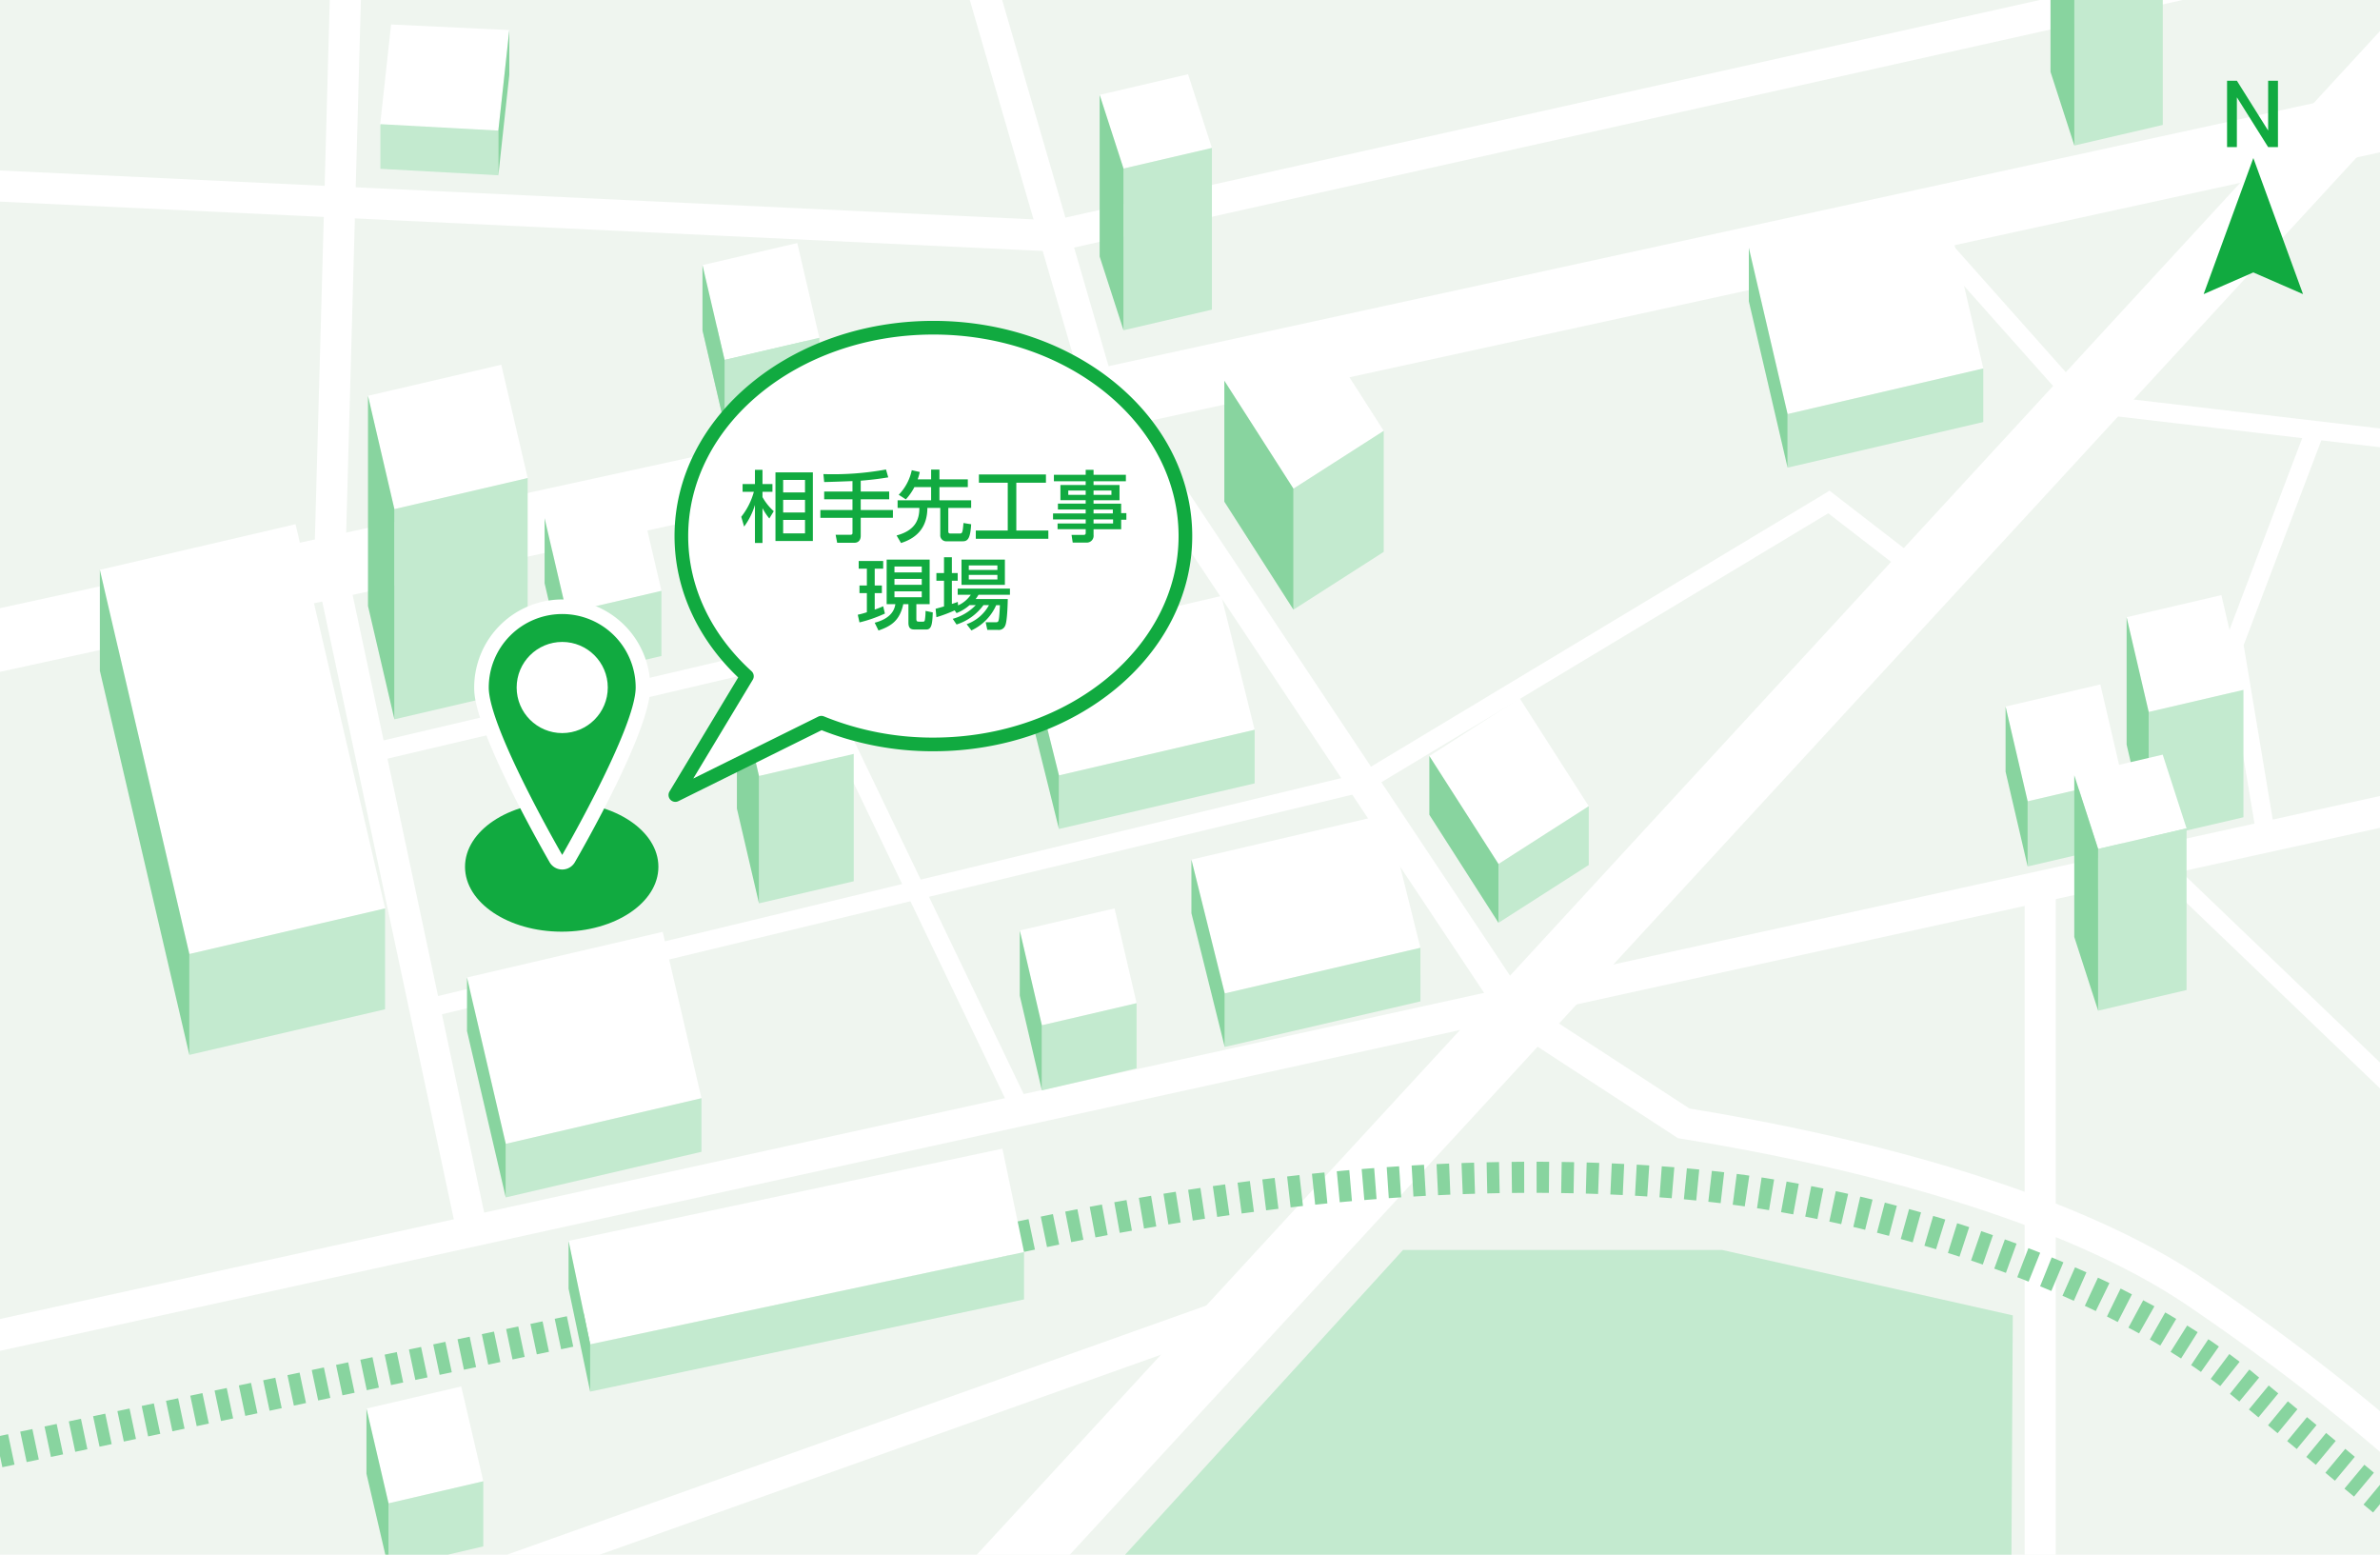 <svg id="top-feature_5" xmlns="http://www.w3.org/2000/svg" xmlns:xlink="http://www.w3.org/1999/xlink" width="490" height="320" viewBox="0 0 490 320">
  <defs>
    <clipPath id="clip-path">
      <rect id="長方形_522" data-name="長方形 522" width="490" height="320" fill="#eff5ef"/>
    </clipPath>
  </defs>
  <rect id="長方形_606" data-name="長方形 606" width="490" height="320" fill="#eff5ef"/>
  <g id="map" clip-path="url(#clip-path)">
    <line id="線_67" data-name="線 67" y1="153.6" transform="translate(420.046 183.028)" fill="none" stroke="#fff" stroke-width="6.404"/>
    <line id="線_68" data-name="線 68" y1="111.422" x2="510.578" transform="translate(-11.126 22.737)" fill="none" stroke="#fff" stroke-width="12.807"/>
    <line id="線_69" data-name="線 69" y1="114.326" x2="520.395" transform="translate(-11.126 162.887)" fill="none" stroke="#fff" stroke-width="6.404"/>
    <line id="線_70" data-name="線 70" y1="340.254" x2="313.439" transform="translate(186.827 5.643)" fill="none" stroke="#fff" stroke-width="14.088"/>
    <path id="パス_2116" data-name="パス 2116" d="M198.486-15.521,225.944,78.96l86.5,129.979,34.192,22.277c37.271,6.024,79.456,17.076,105.788,35.012,25.976,17.694,39.529,30.118,50.07,39.153" fill="none" stroke="#fff" stroke-width="6.404"/>
    <line id="線_71" data-name="線 71" x2="64.058" y2="133.395" transform="translate(147.208 97.293)" fill="none" stroke="#fff" stroke-width="3.842"/>
    <path id="パス_2117" data-name="パス 2117" d="M97.589,255.124,67.9,115.759l3.626-131.28" fill="none" stroke="#fff" stroke-width="6.404"/>
    <path id="パス_2118" data-name="パス 2118" d="M-11.126,37.769l228.237,10.8L467.706-7.381" fill="none" stroke="#fff" stroke-width="6.404"/>
    <line id="線_72" data-name="線 72" y1="20.845" x2="88.652" transform="translate(76.26 134.159)" fill="none" stroke="#fff" stroke-width="3.842"/>
    <path id="パス_2119" data-name="パス 2119" d="M87.475,207.646l193.106-46.584,95.956-57.738,17.908,13.838" fill="none" stroke="#fff" stroke-width="3.842"/>
    <line id="線_73" data-name="線 73" y1="66.37" x2="186.328" transform="translate(65.375 270.926)" fill="none" stroke="#fff" stroke-width="6.404"/>
    <path id="パス_2120" data-name="パス 2120" d="M354.54,257.278H288.862l-73,80.019H414.023l.376-66.551Z" fill="#c3eacf"/>
    <path id="パス_2121" data-name="パス 2121" d="M463.922,32.53,453.692,60.539l10.229-4.465,10.23,4.465Z" fill="#11aa40"/>
    <path id="パス_2122" data-name="パス 2122" d="M458.512,30.277V16.615h2.021l6.4,10.2h.038v-10.2h2.021V30.277H466.97l-6.4-10.2h-.038v10.2h-2.021Z" fill="#11aa40"/>
    <rect id="長方形_507" data-name="長方形 507" width="28.175" height="23.948" transform="matrix(0.974, -0.227, 0.227, 0.974, 75.763, 81.47)" fill="#fff"/>
    <path id="パス_2123" data-name="パス 2123" d="M108.637,141.665,81.2,148.059V104.793l27.44-6.394Z" fill="#c3eacf"/>
    <path id="パス_2124" data-name="パス 2124" d="M75.763,124.736,81.2,148.059V104.793L75.763,81.47Z" fill="#88d49f"/>
    <rect id="長方形_508" data-name="長方形 508" width="41.369" height="81.2" transform="matrix(0.974, -0.227, 0.227, 0.974, 20.558, 117.286)" fill="#fff"/>
    <path id="パス_2125" data-name="パス 2125" d="M79.274,207.743l-40.289,9.388V196.368l40.289-9.388Z" fill="#c3eacf"/>
    <path id="パス_2126" data-name="パス 2126" d="M38.985,196.368,20.558,117.286v20.763l18.427,79.082Z" fill="#88d49f"/>
    <rect id="長方形_509" data-name="長方形 509" width="41.369" height="35.162" transform="matrix(0.974, -0.227, 0.227, 0.974, 96.148, 201.195)" fill="#fff"/>
    <path id="パス_2127" data-name="パス 2127" d="M144.416,237.078l-40.289,9.388V235.44l40.289-9.388Z" fill="#c3eacf"/>
    <path id="パス_2128" data-name="パス 2128" d="M96.148,212.221l7.979,34.245V235.44L96.148,201.2Z" fill="#88d49f"/>
    <path id="パス_2129" data-name="パス 2129" d="M258.312,150.216,218.022,159.6l-6.858-27.545,40.289-9.388Z" fill="#fff"/>
    <path id="パス_2130" data-name="パス 2130" d="M258.312,161.242l-40.289,9.388V159.6l40.289-9.388Z" fill="#c3eacf"/>
    <path id="パス_2131" data-name="パス 2131" d="M211.164,143.085l6.858,27.545V159.6l-6.858-27.545Z" fill="#88d49f"/>
    <path id="パス_2132" data-name="パス 2132" d="M292.438,195.091l-40.289,9.388-6.858-27.545,40.289-9.388Z" fill="#fff"/>
    <path id="パス_2133" data-name="パス 2133" d="M292.438,206.117,252.148,215.5V204.479l40.289-9.388Z" fill="#c3eacf"/>
    <path id="パス_2134" data-name="パス 2134" d="M245.291,187.96l6.858,27.545V204.479l-6.858-27.545Z" fill="#88d49f"/>
    <path id="パス_2135" data-name="パス 2135" d="M102.6,26.883,78.257,25.73,80.519,5.038l24.343,1.153Z" fill="#fff"/>
    <path id="パス_2136" data-name="パス 2136" d="M78.312,34.748l24.289,1.33V26.883L78.312,25.553Z" fill="#c3eacf"/>
    <path id="パス_2137" data-name="パス 2137" d="M102.6,26.883l2.261-20.691v9.195L102.6,36.078Z" fill="#88d49f"/>
    <path id="パス_2138" data-name="パス 2138" d="M249.513,30.453l-18.2,4.242L226.4,19.525l18.2-4.242Z" fill="#fff"/>
    <path id="パス_2139" data-name="パス 2139" d="M249.513,63.736l-18.2,4.242V34.694l18.2-4.242Z" fill="#c3eacf"/>
    <path id="パス_2140" data-name="パス 2140" d="M226.4,52.808l4.91,15.169V34.694L226.4,19.525Z" fill="#88d49f"/>
    <path id="パス_2141" data-name="パス 2141" d="M445.278,25.712l-18.2,4.242V-3.329l18.2-4.242Z" fill="#c3eacf"/>
    <path id="パス_2142" data-name="パス 2142" d="M422.163,14.785l4.91,15.169V-3.329L422.163-18.5Z" fill="#88d49f"/>
    <rect id="長方形_510" data-name="長方形 510" width="20.031" height="20.031" transform="matrix(0.974, -0.227, 0.227, 0.974, 144.631, 67.978)" fill="#c3eacf"/>
    <rect id="長方形_511" data-name="長方形 511" width="20.031" height="20.031" transform="matrix(0.974, -0.227, 0.227, 0.974, 144.631, 54.572)" fill="#fff"/>
    <path id="パス_2143" data-name="パス 2143" d="M168.685,82.94l-19.508,4.546V74.08l19.508-4.546Z" fill="#c3eacf"/>
    <path id="パス_2144" data-name="パス 2144" d="M144.631,67.978l4.546,19.508V74.08l-4.546-19.508Z" fill="#88d49f"/>
    <rect id="長方形_512" data-name="長方形 512" width="20.031" height="20.031" transform="matrix(0.974, -0.227, 0.227, 0.974, 209.951, 191.525)" fill="#fff"/>
    <path id="パス_2145" data-name="パス 2145" d="M234,219.894,214.5,224.44V211.034L234,206.488Z" fill="#c3eacf"/>
    <path id="パス_2146" data-name="パス 2146" d="M209.951,204.932,214.5,224.44V211.034l-4.546-19.508Z" fill="#88d49f"/>
    <rect id="長方形_513" data-name="長方形 513" width="20.031" height="20.031" transform="matrix(0.974, -0.227, 0.227, 0.974, 75.448, 289.926)" fill="#fff"/>
    <path id="パス_2147" data-name="パス 2147" d="M99.5,318.3l-19.508,4.546V309.435L99.5,304.89Z" fill="#c3eacf"/>
    <path id="パス_2148" data-name="パス 2148" d="M75.448,303.333l4.546,19.508V309.435l-4.546-19.508Z" fill="#88d49f"/>
    <rect id="長方形_514" data-name="長方形 514" width="20.031" height="20.031" transform="matrix(0.974, -0.227, 0.227, 0.974, 112.124, 106.655)" fill="#fff"/>
    <path id="パス_2149" data-name="パス 2149" d="M136.178,135.024l-19.508,4.546V126.164l19.508-4.546Z" fill="#c3eacf"/>
    <path id="パス_2150" data-name="パス 2150" d="M112.124,120.061l4.546,19.508V126.164l-4.546-19.508Z" fill="#88d49f"/>
    <rect id="長方形_515" data-name="長方形 515" width="20.031" height="20.031" transform="matrix(0.974, -0.227, 0.227, 0.974, 200.196, 86.166)" fill="#fff"/>
    <path id="パス_2151" data-name="パス 2151" d="M224.251,114.535l-19.508,4.546V105.675l19.508-4.546Z" fill="#c3eacf"/>
    <path id="パス_2152" data-name="パス 2152" d="M200.2,99.573l4.546,19.508V105.675L200.2,86.166Z" fill="#88d49f"/>
    <rect id="長方形_516" data-name="長方形 516" width="20.031" height="20.031" transform="matrix(0.974, -0.227, 0.227, 0.974, 151.715, 140.216)" fill="#fff"/>
    <path id="パス_2153" data-name="パス 2153" d="M175.769,181.393l-19.508,4.546V159.724l19.508-4.546Z" fill="#c3eacf"/>
    <path id="パス_2154" data-name="パス 2154" d="M151.715,166.43l4.546,19.508V159.724l-4.546-19.508Z" fill="#88d49f"/>
    <rect id="長方形_517" data-name="長方形 517" width="22.068" height="26.395" transform="translate(252.069 78.355) rotate(-32.632)" fill="#fff"/>
    <path id="パス_2155" data-name="パス 2155" d="M284.887,113.591l-18.585,11.9V100.584l18.585-11.9Z" fill="#c3eacf"/>
    <path id="パス_2156" data-name="パス 2156" d="M252.07,103.263,266.3,125.491V100.584L252.07,78.356Z" fill="#88d49f"/>
    <rect id="長方形_518" data-name="長方形 518" width="22.068" height="26.394" transform="translate(294.279 155.614) rotate(-32.632)" fill="#fff"/>
    <path id="パス_2157" data-name="パス 2157" d="M327.1,178.041l-18.585,11.9v-12.1l18.585-11.9Z" fill="#c3eacf"/>
    <path id="パス_2158" data-name="パス 2158" d="M294.279,167.712l14.233,22.228v-12.1l-14.233-22.228Z" fill="#88d49f"/>
    <path id="パス_2159" data-name="パス 2159" d="M-5.177,299.922c20.651-4.4,129.305-27.323,219.031-46.152,57.036-11.969,100.929-12.962,133.094-10.11,42.227,3.745,88.909,19.933,114.509,41.015s40.282,33.506,40.282,33.506" fill="none" stroke="#88d49f" stroke-width="6.404" stroke-dasharray="0 0 2.556 2.556"/>
    <path id="パス_2160" data-name="パス 2160" d="M210.831,257.724,121.5,276.706l-4.447-21.293,89.327-18.982Z" fill="#fff"/>
    <path id="パス_2161" data-name="パス 2161" d="M210.831,267.458,121.5,286.44v-9.733l89.326-18.982Z" fill="#c3eacf"/>
    <path id="パス_2162" data-name="パス 2162" d="M117.058,265.238l4.447,21.2v-9.825l-4.447-21.2Z" fill="#88d49f"/>
    <line id="線_74" data-name="線 74" x2="54.588" y2="52.329" transform="translate(444.517 177.757)" fill="none" stroke="#fff" stroke-width="3.842"/>
    <path id="パス_2163" data-name="パス 2163" d="M394.823,45.24l33.506,37.647,67.388,7.906" fill="none" stroke="#fff" stroke-width="3.842"/>
    <path id="パス_2164" data-name="パス 2164" d="M476.517,88.911l-16.565,43.67,6.4,38.4" fill="none" stroke="#fff" stroke-width="3.842"/>
    <rect id="長方形_519" data-name="長方形 519" width="41.369" height="35.162" transform="matrix(0.974, -0.227, 0.227, 0.974, 360.053, 50.984)" fill="#fff"/>
    <path id="パス_2165" data-name="パス 2165" d="M408.322,86.866l-40.289,9.388V85.229l40.289-9.388Z" fill="#c3eacf"/>
    <path id="パス_2166" data-name="パス 2166" d="M360.053,62.01l7.979,34.245V85.229l-7.979-34.245Z" fill="#88d49f"/>
    <rect id="長方形_520" data-name="長方形 520" width="20.031" height="20.031" transform="matrix(0.974, -0.227, 0.227, 0.974, 412.913, 145.428)" fill="#fff"/>
    <path id="パス_2167" data-name="パス 2167" d="M436.967,173.8l-19.508,4.546V164.937l19.508-4.546Z" fill="#c3eacf"/>
    <path id="パス_2168" data-name="パス 2168" d="M412.913,158.835l4.546,19.508V164.937l-4.546-19.508Z" fill="#88d49f"/>
    <rect id="長方形_521" data-name="長方形 521" width="20.031" height="20.031" transform="matrix(0.974, -0.227, 0.227, 0.974, 437.832, 127.04)" fill="#fff"/>
    <path id="パス_2169" data-name="パス 2169" d="M461.886,168.216l-19.508,4.546V146.548L461.886,142Z" fill="#c3eacf"/>
    <path id="パス_2170" data-name="パス 2170" d="M437.833,153.254l4.546,19.508V146.548l-4.546-19.508Z" fill="#88d49f"/>
    <path id="パス_2171" data-name="パス 2171" d="M450.172,170.5l-18.2,4.242-4.91-15.169,18.2-4.242Z" fill="#fff"/>
    <path id="パス_2172" data-name="パス 2172" d="M450.172,203.783l-18.2,4.242V174.741l18.2-4.242Z" fill="#c3eacf"/>
    <path id="パス_2173" data-name="パス 2173" d="M427.057,192.855l4.91,15.169V174.741l-4.91-15.169Z" fill="#88d49f"/>
    <ellipse id="楕円形_19" data-name="楕円形 19" cx="19.906" cy="13.351" rx="19.906" ry="13.351" transform="translate(95.74 165.065)" fill="#11aa40"/>
    <path id="パス_2174" data-name="パス 2174" d="M115.75,177.472a1.5,1.5,0,0,1-1.3-.748c-.626-1.08-15.326-26.556-15.326-35.212a16.624,16.624,0,1,1,33.248,0c0,8.656-14.7,34.132-15.326,35.212a1.5,1.5,0,0,1-1.3.748Z" fill="#11aa40"/>
    <path id="パス_2175" data-name="パス 2175" d="M115.75,126.387a15.124,15.124,0,0,1,15.124,15.124c0,8.353-15.124,34.46-15.124,34.46s-15.124-26.107-15.124-34.46a15.124,15.124,0,0,1,15.124-15.124m0-3a18.145,18.145,0,0,0-18.124,18.124c0,1.466,0,5.928,7.878,21.7,3.779,7.566,7.612,14.195,7.65,14.261a3,3,0,0,0,2.6,1.5h0a3,3,0,0,0,2.6-1.5c1.589-2.744,15.528-27.062,15.528-35.963a18.144,18.144,0,0,0-18.124-18.124h0Z" fill="#fff"/>
    <circle id="楕円形_20" data-name="楕円形 20" cx="9.381" cy="9.381" r="9.381" transform="translate(106.37 132.131)" fill="#fff"/>
    <path id="パス_2176" data-name="パス 2176" d="M192.169,67.452c-28.657,0-51.888,19.2-51.888,42.888,0,11.109,5.11,21.232,13.494,28.849l-14.73,24.451L169.1,148.756a60.7,60.7,0,0,0,23.065,4.47c28.658,0,51.889-19.2,51.889-42.888S220.827,67.452,192.169,67.452Z" fill="#fff"/>
    <path id="パス_2177" data-name="パス 2177" d="M192.169,67.452c-28.657,0-51.888,19.2-51.888,42.888,0,11.109,5.11,21.232,13.494,28.849l-14.73,24.451L169.1,148.756a60.7,60.7,0,0,0,23.065,4.47c28.658,0,51.889-19.2,51.889-42.888S220.827,67.452,192.169,67.452Z" fill="none" stroke="#11aa40" stroke-linecap="round" stroke-linejoin="round" stroke-width="2.813"/>
    <path id="パス_2178" data-name="パス 2178" d="M158.391,106.723a12.449,12.449,0,0,1-1.408-2.129v7.171H155.43v-7.827a14.7,14.7,0,0,1-2.226,4.45l-.592-2.017a14.344,14.344,0,0,0,2.593-5.139h-2.32v-1.6h2.545V96.7h1.553v2.929h2.049v1.6h-2.049v1.089a11.255,11.255,0,0,0,2.32,2.9l-.912,1.5Zm8.964,4.626h-7.7V97.231h7.7Zm-1.617-12.564h-4.5v2.576h4.5Zm0,4.1h-4.5v2.608h4.5Zm0,4.129h-4.5v2.77h4.5Z" fill="#11aa40"/>
    <path id="パス_2179" data-name="パス 2179" d="M175.511,99.023c-.832.032-4.914.192-5.826.192l-.16-1.633a60.95,60.95,0,0,0,12.886-.944l.464,1.617c-.992.16-2.722.448-5.666.688v2.226h5.858v1.6h-5.858v2.209h6.626v1.6h-6.626v3.682c0,1.424-1.1,1.456-1.232,1.456h-3.618l-.32-1.648h2.994c.208,0,.479,0,.479-.368v-3.121H168.9v-1.6h6.61v-2.209h-5.826v-1.6h5.826V99.023Z" fill="#11aa40"/>
    <path id="パス_2180" data-name="パス 2180" d="M188.262,100.256a11.657,11.657,0,0,1-1.761,2.529l-1.473-.944a10.337,10.337,0,0,0,2.689-5.058l1.648.368a11.189,11.189,0,0,1-.433,1.521h2.77V96.655h1.713v2.017h5.842v1.584h-5.842v2.722h6.53v1.568H195.24v4.834c0,.433.288.433.416.433h1.905c.528,0,.64-.08.8-2.161l1.585.256c-.16,2.85-.672,3.506-1.7,3.506h-3.3a1.235,1.235,0,0,1-1.36-1.345v-5.522h-2.657c-.016,3.649-1.793,6.083-5.426,7.219l-.913-1.553c3.826-1.024,4.69-3.217,4.69-5.666H184.8v-1.568h6.9v-2.722h-3.441Z" fill="#11aa40"/>
    <path id="パス_2181" data-name="パス 2181" d="M201.541,97.663h13.8v1.7h-6.1V109.2h6.595v1.7H200.9v-1.7h6.578V99.36h-5.937Z" fill="#11aa40"/>
    <path id="パス_2182" data-name="パス 2182" d="M231.8,99.056h-6.659v.769h5.347v3.137h-5.347v.705h5.683v1.952H231.9v1.361h-1.072v1.952h-5.683V110.1a1.4,1.4,0,0,1-1.393,1.584h-2.9l-.239-1.584h2.417c.432,0,.5-.128.5-.5v-.673h-5.795v-1.185h5.795v-.832H216.8v-1.232h6.723v-.8h-5.715v-1.216h5.715v-.705h-5.2V99.824h5.2v-.769H216.98V97.727h6.547V96.7h1.616v1.024H231.8v1.328Zm-8.275,1.905h-3.586v.9h3.586Zm5.3,0h-3.682v.9h3.682Zm.288,3.921h-3.97v.8h3.97Zm.048,2.033h-4.018v.832h4.018Z" fill="#11aa40"/>
    <path id="パス_2183" data-name="パス 2183" d="M176.6,126.531a16.23,16.23,0,0,0,1.873-.512v-3.937h-1.521v-1.568h1.521v-3.458h-1.681v-1.584h5.042v1.584h-1.744v3.458h1.473v1.568h-1.473v3.394c.96-.337,1.313-.5,1.744-.688l.353,1.5a28.565,28.565,0,0,1-5.234,1.824Zm5.955-11.349H191.4v9.172h-2.737v3.01c0,.448.08.592.528.592h.832c.288,0,.353-.112.4-.4a12.051,12.051,0,0,0,.128-1.809l1.488.3c-.08,2.369-.239,3.521-1.312,3.521h-2.353c-.672,0-1.345-.064-1.345-1.393v-3.826h-1.057c-.736,3.346-2.417,4.5-5.105,5.427l-.784-1.6c3.761-.977,4.129-3.073,4.258-3.826h-1.793v-9.172Zm1.6,1.425v1.217h5.618v-1.217Zm0,2.545v1.217h5.618v-1.217Zm0,2.562v1.217h5.618v-1.217Z" fill="#11aa40"/>
    <path id="パス_2184" data-name="パス 2184" d="M199.607,124.562a8.934,8.934,0,0,1-2.674,1.633l-.384-.56a30.34,30.34,0,0,1-3.762,1.408l-.16-1.745c.368-.08,1.473-.4,1.729-.479v-5.282h-1.568v-1.585h1.568V114.7h1.617v3.249h1.2v1.585h-1.2v4.77a12.3,12.3,0,0,0,1.217-.416l.063.721a6.316,6.316,0,0,0,2.625-2.193h-2.705v-1.265h10.757v1.265h-6.467a8.5,8.5,0,0,1-.593.881h6.611c0,.176-.064,4.466-.513,5.441a1.416,1.416,0,0,1-1.536.913h-2.161l-.336-1.569h2.1c.48,0,.528-.208.608-.624.128-.656.208-2.529.224-2.9H205.1a10.277,10.277,0,0,1-5.106,5.2l-.977-1.28a8.467,8.467,0,0,0,4.594-3.922h-1.137a10.959,10.959,0,0,1-5.538,3.986l-.784-1.169a10.471,10.471,0,0,0,4.738-2.817h-1.28Zm-1.649-9.38h8.932v5.2h-8.932Zm1.5,1.2v.928h5.891v-.928Zm0,1.952v.944h5.891v-.944Z" fill="#11aa40"/>
  </g>
</svg>
